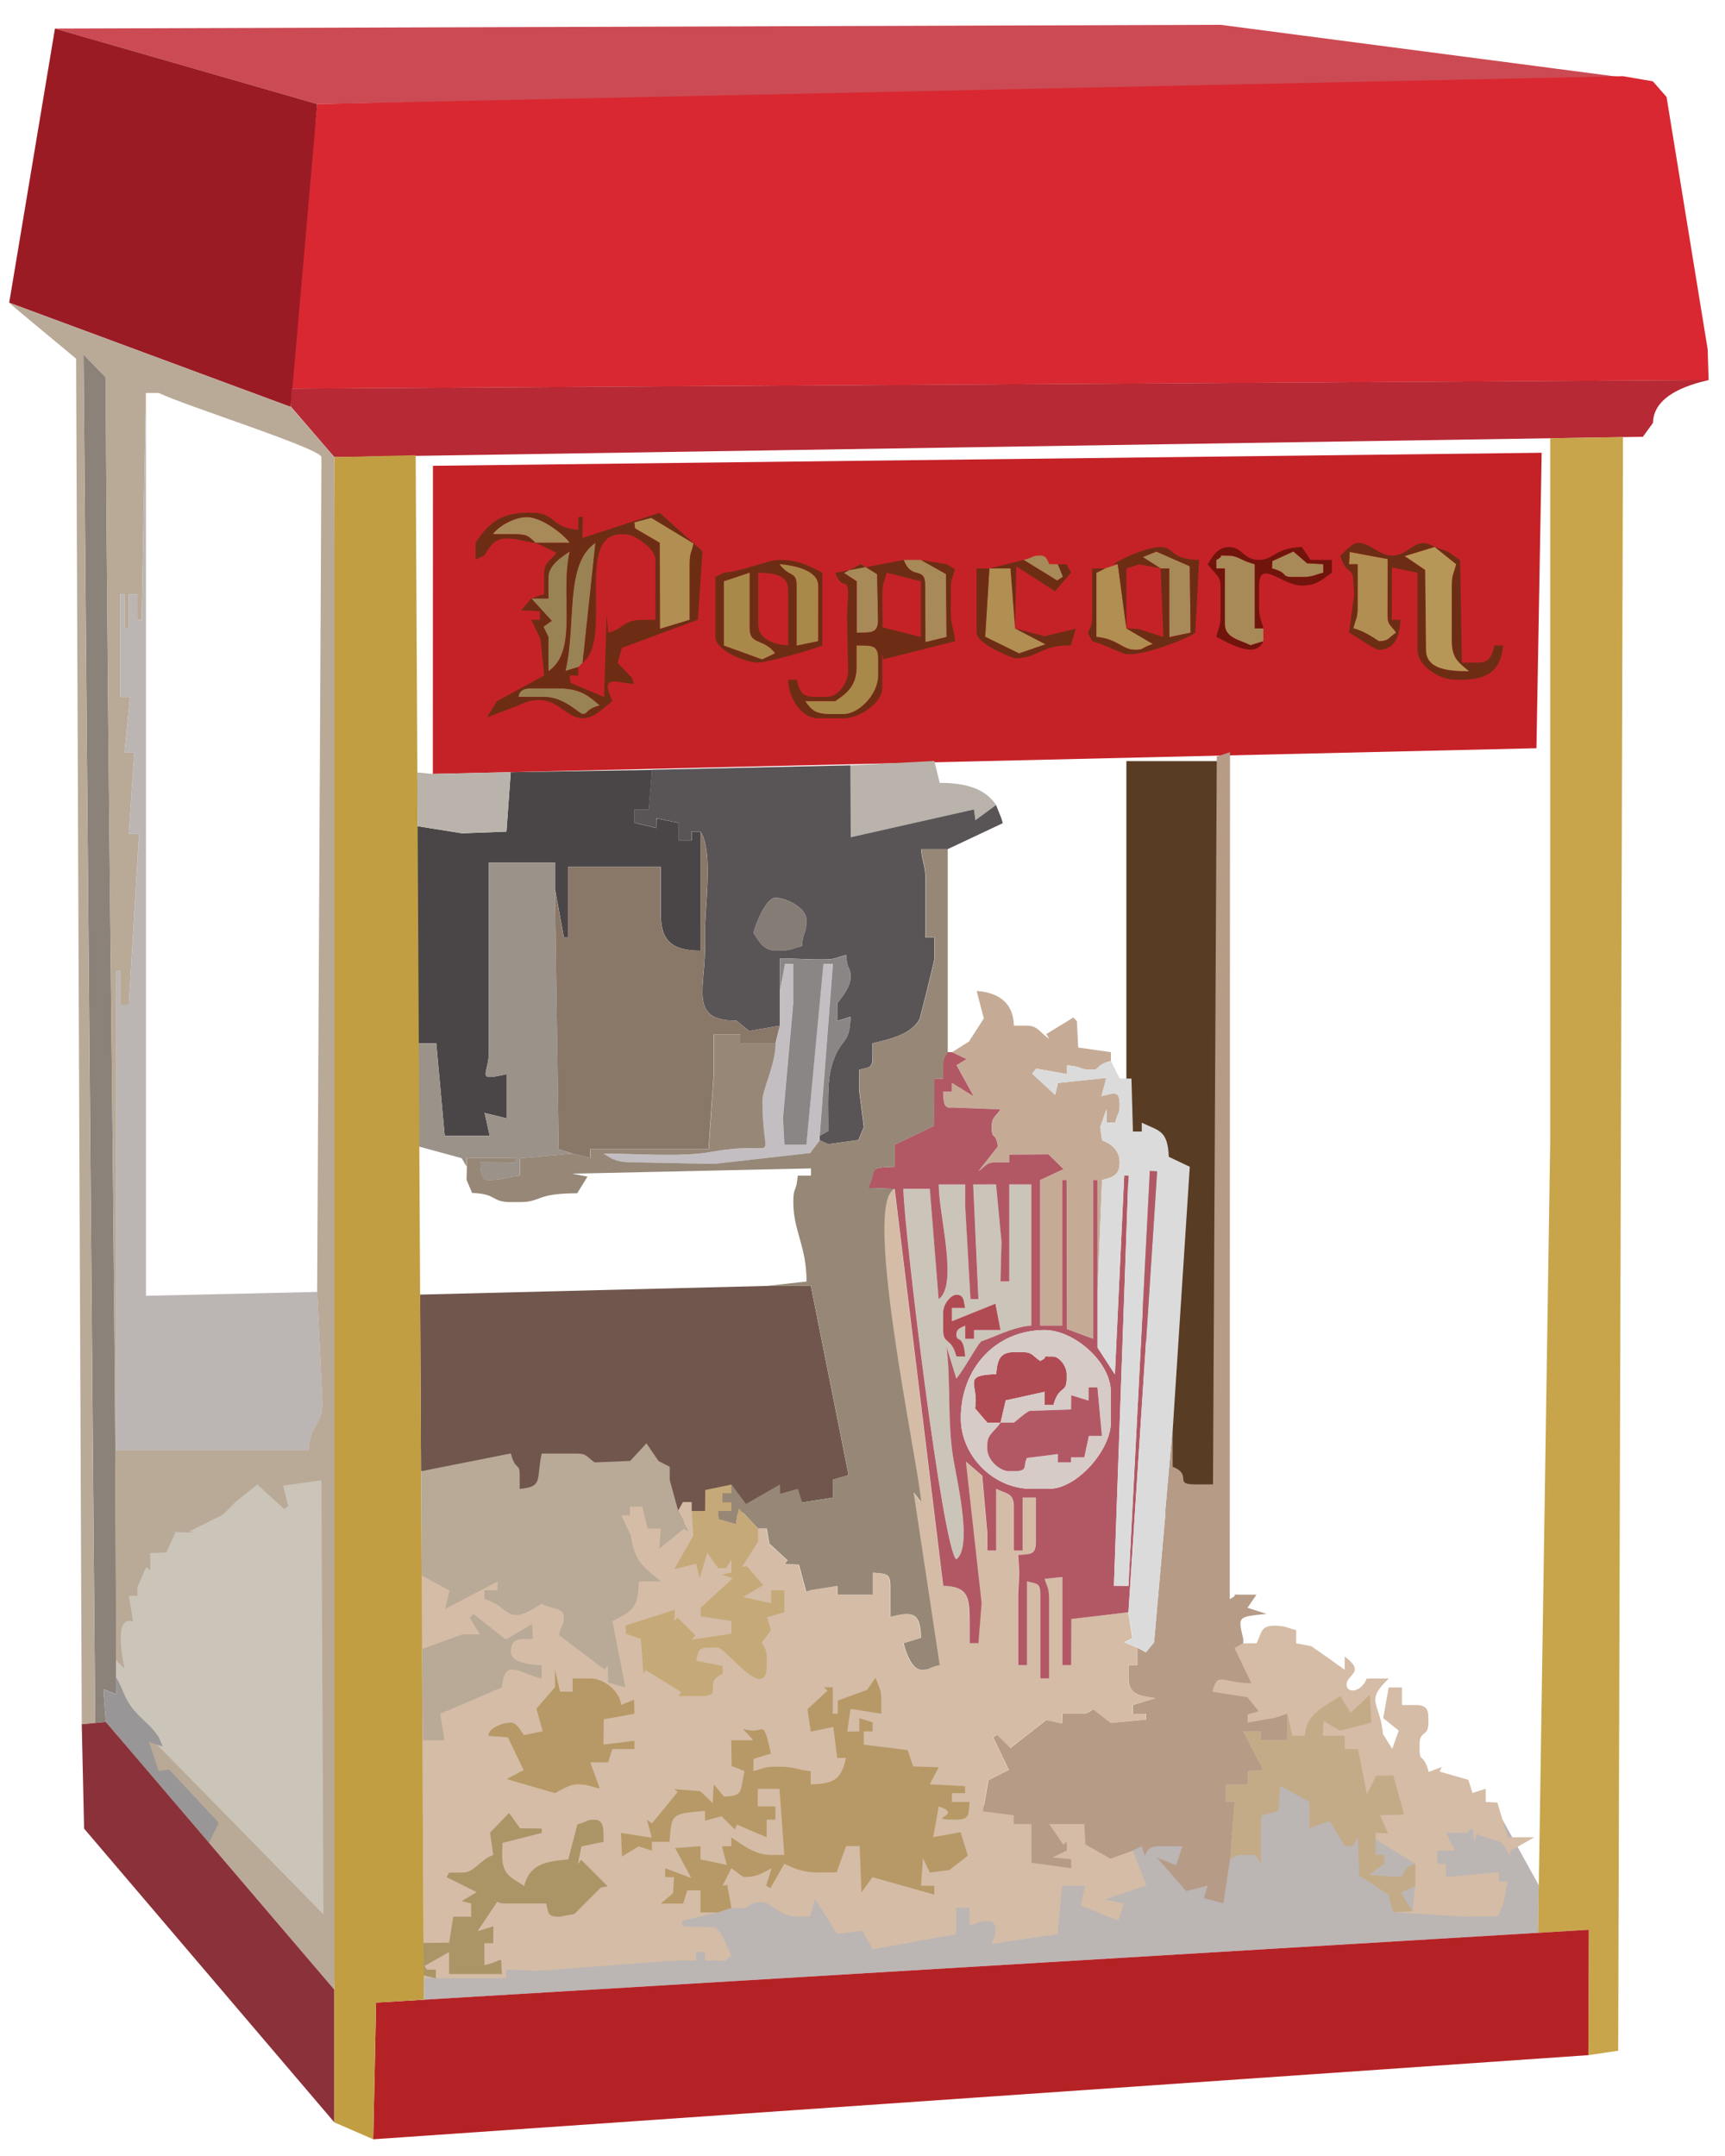 <?xml version="1.0" encoding="UTF-8"?>
<!DOCTYPE svg PUBLIC "-//W3C//DTD SVG 1.1//EN" "http://www.w3.org/Graphics/SVG/1.1/DTD/svg11.dtd">
<!-- Creator: CorelDRAW -->
<svg xmlns="http://www.w3.org/2000/svg" xml:space="preserve" width="36in" height="45in" style="shape-rendering:geometricPrecision; text-rendering:geometricPrecision; image-rendering:optimizeQuality; fill-rule:evenodd; clip-rule:evenodd"
viewBox="0 0 36 45"
 xmlns:xlink="http://www.w3.org/1999/xlink">
 <defs>
  <style type="text/css">
   <![CDATA[
    .fil25 {fill:#4A4648}
    .fil5 {fill:#583C24}
    .fil26 {fill:#595557}
    .fil12 {fill:#6D2D15}
    .fil2 {fill:#70564C}
    .fil13 {fill:#71140C}
    .fil24 {fill:#867C76}
    .fil31 {fill:#897768}
    .fil30 {fill:#8A8686}
    .fil21 {fill:#8B313A}
    .fil18 {fill:#8B8279}
    .fil35 {fill:#968777}
    .fil15 {fill:#998355}
    .fil20 {fill:#999697}
    .fil8 {fill:#9B1B25}
    .fil28 {fill:#9B9289}
    .fil10 {fill:#A88958}
    .fil14 {fill:#A9894A}
    .fil41 {fill:#AB9567}
    .fil33 {fill:#B04B54}
    .fil11 {fill:#B18E51}
    .fil34 {fill:#B25865}
    .fil22 {fill:#B52225}
    .fil32 {fill:#B69B87}
    .fil9 {fill:#B72934}
    .fil16 {fill:#B79757}
    .fil39 {fill:#B79967}
    .fil3 {fill:#B9A997}
    .fil23 {fill:#BAB3AB}
    .fil0 {fill:#BBB5B4}
    .fil42 {fill:#C19E42}
    .fil27 {fill:#C3BEC2}
    .fil40 {fill:#C4AB87}
    .fil4 {fill:#C52228}
    .fil29 {fill:#C5AB96}
    .fil38 {fill:#C6A978}
    .fil17 {fill:#C8A54B}
    .fil19 {fill:#CBC4B8}
    .fil6 {fill:#CC4A53}
    .fil1 {fill:#D4BCA6}
    .fil36 {fill:#D6CBC6}
    .fil7 {fill:#D92831}
    .fil37 {fill:#DCDBDB}
   ]]>
  </style>
 </defs>
 <g id="Layer_x0020_1">
  <g id="_55217448">
   <polygon id="_109633600" class="fil0" points="8.839,40.546 8.846,41.738 32.099,40.341 32.115,39.351 31.36,37.986 27.272,36.019 "/>
   <path id="_109541064" class="fil1" d="M25.945 34.297l-0.18 0.106 -1.301 1.381 5.071 3.116 0 0.46 -0.06 0.533 -0.4 0.02 1.473 0.092 0.719 -0.007 0.109 -0.27 0.092 -0.46 -0.184 0 -0.001 -0.193 -1.104 0.101 0 -0.276 -0.184 0 0 -0.276 0.369 -0.001 -0.185 -0.368 0.276 0c0.352,0 0.033,0.028 0.276,-0.092l0.041 0.29 0.04 -0.169 0.531 0.176 0.177 0.281 -0.004 -0.106 0.503 -0.287 -0.552 0 -0.217 -0.725 -0.243 -0.012 0 -0.276 -0.278 0.087 -0.085 -0.273 -0.598 -0.172 0.043 -0.097 -0.272 0.104c-0.111,-0.408 -0.191,-0.178 -0.191,-0.477l0 -0.092c0,-0.32 0.184,-0.14 0.184,-0.46l0 -0.092c0,-0.212 -0.064,-0.276 -0.276,-0.276l-0.276 0 0 -0.368 -0.276 0 -0.115 0.641 0.323 0.26 -0.135 0.383 -0.192 -0.309c-0.064,-0.678 -0.388,-0.676 0.12,-1.159l-0.46 0c-0.124,0.307 -0.436,0.313 -0.421,0.113 0.014,-0.197 0.404,-0.248 -0.039,-0.573l0 0.276 -0.322 -0.23 -0.374 -0.261 -0.317 -0.061 0 -0.276c-0.207,-0.048 -0.212,-0.092 -0.46,-0.092 -0.288,0 -0.261,0.165 -0.368,0.368l-0.276 0z"/>
   <polygon id="_55120800" class="fil2" points="8.787,30.706 13.515,31.903 16.739,31.359 17.382,31.259 17.38,30.886 17.709,30.788 16.922,26.84 16.001,26.84 8.768,27.021 "/>
   <path id="_54170680" class="fil3" d="M14.877 35.218l-0.491 -3.242 -0.233 -0.446 -0.176 -0.64 0 -0.276 -0.232 -0.118 -0.254 -0.371 -0.341 0.368 -0.739 0.03c-0.166,-0.111 -0.162,-0.184 -0.368,-0.184l-0.737 0c-0.122,0.524 0.047,0.694 -0.46,0.737l0 -0.276c0,-0.299 -0.08,-0.069 -0.185,-0.464l-1.873 0.372 0.037 6.945 6.052 -2.434z"/>
   <path id="_108573072" class="fil1" d="M15.817 31.903l-1.381 -0.368 0 -0.184 -0.184 0 -0.1 0.179 0.233 0.446 -0.112 -0.068 -0.514 0.416 0.033 -0.42 -0.276 0 -0.111 -0.456 -0.257 -0.005 0 0.184 -0.184 0 0.2 0.419c0.076,0.579 0.304,0.68 0.628,0.962l-0.46 0c-0.013,0.594 -0.166,0.624 -0.552,0.829l0.27 1.382 -0.359 -0.104 -0.004 -0.357 -0.067 0.089 -0.956 -0.72c0.071,-0.275 0.102,-0.171 0.102,-0.382 0,-0.202 -0.262,-0.15 -0.46,-0.276 -0.772,0.517 -0.634,0.058 -1.197,-0.092l0 -0.184 0.276 0 0 -0.184 -1.094 0.571 0.092 -0.383 -0.989 -0.533 -0.035 0.437 0.025 0.737 0.251 0 0 0.276 -0.276 0 0 0.46c0.131,-0.035 1.286,-0.46 1.289,-0.46l0.368 0 -0.211 -0.349 0.074 -0.079 0.677 0.536 0.548 -0.322 0.017 0.306c-0.295,0.007 -0.46,-0.03 -0.46,0.276 0,0.212 0.391,0.271 0.644,0.276l0 0.276c-0.476,-0.111 -0.776,-0.449 -0.829,0.184l-1.289 0.552 0.088 0.553 -0.456 -0.001 0.023 4.969 0.253 0.002 1.473 0 0 -0.184 0.646 0.028 2.852 -0.213 0.46 0 0 -0.184 0.184 0 0 0.184 0.276 0c0.352,0 0.033,0.028 0.276,-0.092 -0.039,-0.107 -0.252,-0.641 -0.369,-0.608l-0.644 -0.018 -0.017 -0.111 0.754 -0.183 0.276 -0.092 0.287 0.013c0.514,-0.383 0.563,0.171 1.094,0.171l0.265 -0.004 0.103 -0.365 0.459 0.732 0.527 -0.068 0.218 0.387 1.742 -0.314 0 -0.552 0.276 0 0 0.368c0.247,-0.059 0.174,-0.092 0.368,-0.092 0.284,0 0.152,0.336 0.094,0.478l1.377 -0.202 0.094 -1.013 0.479 0.005 -0.091 0.409 0.788 0.318 0.112 -0.363 -0.398 -0.08 0.871 -0.294 -0.288 -0.731 -0.467 0.17 -0.524 -0.299 -0.021 -0.423 -0.737 0 0.297 0.434 0.071 -0.066 0 0.184 -0.301 0.145 0.393 0.039 0 0.184 -0.826 -0.113 -0.003 -0.808 -0.368 0 0 -0.184 -0.646 -0.081 0.117 -0.652 0.424 -0.212 -0.327 -0.681 0.083 -0.051 0.276 0.276 0.749 -0.586 0.331 0.074 0.005 -0.204 0.368 0c0.178,0 0.164,-0.029 0.276,-0.092l0.363 0.283 0.739 -0.07 0.002 -0.121 -0.276 0 0 -0.184 0.474 -0.143c-0.348,-0.049 -0.566,-0.082 -0.566,-0.41l0 -0.276 0.184 0 0 -0.368 -0.27 -0.109 0.173 -0.089 -0.087 -0.539 -1.191 0.141 -0.006 0.964 -0.184 0 0 -1.841 -0.368 0.039c0.048,0.167 0.092,0.172 0.092,0.421l0 1.657 -0.184 0 0 -1.749c0,-0.255 -0.071,-0.221 -0.276,-0.276l0 1.749 -0.184 0 0 -1.473 0.023 -0.46 -0.023 -0.368c0.26,-0.022 0.368,0.002 0.368,-0.276l0 -0.921 -0.276 0 0 1.105 -0.184 0 0 -0.921c0,-0.288 -0.165,-0.261 -0.368,-0.368l0 1.289 -0.184 0 0 -0.368 -0.107 -1.195 -0.34 -0.293 0.328 2.953 -0.066 0.837 -0.184 0 0 -0.46c0,-0.5 -0.032,-0.725 -0.552,-0.737l-1.013 -8.286c-0.69,0.25 0.481,5.676 0.552,6.537l-0.159 -0.2 0.544 3.604c-0.279,0.064 -0.175,0.095 -0.386,0.095 -0.193,0 -0.324,-0.364 -0.368,-0.552l0.363 -0.112c-0.008,-0.571 -0.213,-0.539 -0.639,-0.44l0 -0.645c0,-0.278 -0.108,-0.255 -0.368,-0.276l0 0.46 -0.737 0 0 -0.184 -0.553 0.088 -0.099 0.031 -0.15 -0.562 -0.303 -0.017 0.066 -0.071 -0.382 -0.354 -0.052 -0.312 -0.184 0z"/>
   <polygon id="_111125264" class="fil4" points="9.035,9.722 9.033,16.154 32.065,15.617 32.174,9.45 "/>
   <polygon id="_110964560" class="fil5" points="24.392,32.203 25.383,31.461 25.473,15.886 23.507,15.886 23.507,24.374 "/>
   <polygon id="_54529072" class="fil6" points="1.147,0.596 6.62,2.171 34.495,1.698 25.473,0.518 "/>
   <polygon id="_108197064" class="fil7" points="6.62,2.171 6.084,7.398 6.084,8.112 35.658,7.934 35.639,7.295 34.78,2.023 34.495,1.698 33.871,1.59 "/>
   <polygon id="_108078992" class="fil8" points="6.068,8.494 6.62,2.171 1.147,0.596 0.192,6.318 "/>
   <path id="_108789512" class="fil9" d="M6.084 8.112l-0.015 0.375 0.909 1.054 27.308 -0.424 0.211 -0.291c0.013,-0.569 0.712,-0.789 1.162,-0.894l-29.574 0.179z"/>
   <path id="_111125552" class="fil10" d="M11.177 11.329l0.715 0c-0.135,-0.185 -0.585,-0.536 -0.894,-0.536 -0.263,0 -0.587,0.183 -0.715,0.357l0.447 0c0.292,0 0.294,0.046 0.447,0.179z"/>
   <path id="_55060704" class="fil10" d="M21.363 11.686l0.7 0.432 0.121 -0.081 -0.106 -0.262 -0.179 0c-0.045,-0.08 -0.058,-0.179 -0.179,-0.179 -0.205,0 -0.104,0.03 -0.357,0.089z"/>
   <path id="_107901280" class="fil10" d="M26.556 11.71l-0.011 0.155c0.379,0.101 0.156,0.179 0.447,0.179l0.179 0c0.241,0 0.246,-0.043 0.447,-0.089l0 -0.179 -0.338 -0.019 -0.286 -0.246 -0.437 0.199z"/>
   <path id="_107947696" class="fil11" d="M13.237 10.902l0.016 0.127 0.515 0.3 0.004 1.797 0.622 -0.189 0 -1.162c0,-0.241 0.043,-0.246 0.081,-0.434l-0.881 -0.534 -0.356 0.093z"/>
   <polygon id="_110625696" class="fil12" points="20.648,11.865 21.087,11.865 21.184,13.116 21.211,11.821 22.018,12.341 22.353,11.95 22.256,11.776 22.077,11.776 22.183,12.037 22.062,12.118 21.363,11.686 "/>
   <path id="_110703280" class="fil11" d="M28.168 11.519l-0.015 0.257 0.179 0 0 0.894c0,0.241 -0.043,0.246 -0.089,0.447 0.257,0.06 0.519,0.268 0.536,0.268 0.2,0 0.196,-0.071 0.357,-0.179 -0.108,-0.161 -0.179,-0.157 -0.179,-0.357l0.003 -1.179 -0.793 -0.149z"/>
   <path id="_52107424" class="fil10" d="M19.218 11.686l-0.357 0c0.16,0.441 0.447,0.108 0.447,0.536l0.005 1.18 0.442 -0.108 -0.013 -1.314 -0.524 -0.295z"/>
   <path id="_54184104" class="fil10" d="M26.366 13.384l0 -0.268 -0.179 0 0 -1.34c-0.245,-0.057 -0.363,-0.179 -0.536,-0.179 -0.342,0 -0.033,-0.027 -0.268,0.089l0 0.179 0.179 0 0 1.161c0,0.289 0.312,0.329 0.534,0.442l0.27 -0.084z"/>
   <path id="_55033960" class="fil13" d="M27.617 11.954c-0.2,0.047 -0.205,0.089 -0.447,0.089l-0.179 0c-0.29,0 -0.067,-0.077 -0.447,-0.179l0.011 -0.155 0.437 -0.199 0.286 0.246 0.338 0.019 0 0.179zm-1.251 1.43l-0.27 0.084c-0.222,-0.113 -0.534,-0.152 -0.534,-0.442l0 -1.161 -0.179 0 0 -0.179c0.235,-0.117 -0.074,-0.089 0.268,-0.089 0.173,0 0.291,0.121 0.536,0.179l0 1.34 0.179 0c-0.047,-0.2 -0.089,-0.205 -0.089,-0.447l0 -0.447c0,-0.566 0.482,0 0.894,0 0.328,0 0.432,-0.138 0.625,-0.268l0 -0.268 -0.447 0 -0.179 -0.268c-0.552,0.012 -0.594,0.268 -0.894,0.268 -0.329,0 -0.349,-0.268 -0.625,-0.268 -0.252,0 -0.345,0.205 -0.447,0.357 0.123,0.184 0.268,0.232 0.268,0.447l0 0.625c0,0.241 -0.043,0.246 -0.089,0.447 0.236,0.113 0.825,0.479 0.983,0.089z"/>
   <polygon id="_107687616" class="fil10" points="24.222,11.865 24.4,11.865 24.401,13.298 24.847,13.205 24.829,11.818 24.134,11.512 23.848,11.627 "/>
   <path id="_111253608" class="fil12" d="M15.108 12.133l0.536 -0.179 0 1.162c0,0.354 0.293,0.204 0.53,0.519l-0.27 0.127 -0.796 -0.289 0 -1.34zm0.715 0.893l0 -1.072c0.32,0.007 0.625,0.039 0.625,0.357l0 1.162c-0.307,-0.026 -0.625,-0.13 -0.625,-0.447zm0.447 -1.251c0.306,0.026 0.804,0.127 0.804,0.447l-0.001 1.158 -0.446 0.093 0 -1.251c0,-0.309 -0.152,-0.166 -0.357,-0.447zm-1.162 0.179l-0.179 0.089 0 1.251c0,0.277 0.622,0.536 0.893,0.536 0.185,0 1.195,-0.287 1.34,-0.357l0 -1.519c-0.257,-0.136 -0.499,-0.268 -0.893,-0.268 -0.251,0 -0.742,0.233 -1.162,0.268z"/>
   <path id="_108123888" class="fil10" d="M17.613 11.959l0.266 0.174 0 1.072c0.286,-0.006 0.447,0.029 0.447,-0.268l-0.019 -0.952 -0.341 -0.214 -0.352 0.188z"/>
   <polygon id="_55233864" class="fil11" points="21.184,13.116 21.087,11.865 20.648,11.865 20.56,13.292 21.268,13.638 21.82,13.448 "/>
   <path id="_108109736" class="fil14" d="M15.108 13.473l0.796 0.289 0.27 -0.127c-0.237,-0.315 -0.53,-0.165 -0.53,-0.519l0 -1.162 -0.536 0.179 0 1.34z"/>
   <path id="_108916528" class="fil11" d="M23.06 11.865l-0.179 0.089 0 1.34c0.439,0.037 0.539,0.268 0.804,0.268 0.205,0 0.104,-0.03 0.374,-0.121l-0.552 -0.326 -0.179 -1.34 -0.268 0.089z"/>
   <path id="_111125168" class="fil15" d="M12.07 13.92l0.089 -0.089 0.268 -2.502c-0.652,0.436 -0.395,1.693 -0.627,2.675l0.27 -0.084z"/>
   <path id="_52089376" class="fil14" d="M16.27 11.776c0.206,0.281 0.357,0.138 0.357,0.447l0 1.251 0.446 -0.093 0.001 -1.158c0,-0.32 -0.498,-0.421 -0.804,-0.447z"/>
   <path id="_109766232" class="fil12" d="M22.256 13.473l0.089 0 0.109 -0.352 -0.65 0.158 -0.621 -0.163 0.637 0.332 -0.552 0.19 -0.708 -0.347 0.088 -1.427 -0.268 0 0 1.34c0,0.246 0.773,0.536 0.804,0.536 0.469,0 0.531,-0.256 1.072,-0.268z"/>
   <path id="_55195624" class="fil15" d="M11.088 12.49l0.426 0.467 -0.172 0.123 0.103 0.214 0 0.715c0.633,-0.424 0.234,-1.591 0.447,-2.502 -0.156,0.104 -0.447,0.289 -0.447,0.536l0 0.447 -0.357 0z"/>
   <path id="_54607224" class="fil12" d="M24.222 11.865l0.057 1.43 -0.51 -0.166 -0.262 -0.014 0 -1.251 0.27 -0.085 0.445 0.085zm0 0l-0.373 -0.238 0.286 -0.114 0.695 0.306 0.018 1.387 -0.446 0.093 -0.001 -1.433 -0.179 0zm-0.983 -0.089l0.089 0 0.179 1.34 0.552 0.326c-0.27,0.091 -0.169,0.121 -0.374,0.121 -0.265,0 -0.366,-0.232 -0.804,-0.268l0 -1.34 0.179 -0.089 -0.268 0 0 0.983c0,0.209 -0.027,0.231 -0.089,0.357l0.089 0.179c0.253,0.059 0.631,0.268 0.715,0.268l0.089 0c0.342,0 1.194,-0.322 1.35,-0.449l0.079 -1.517c-0.624,-0.014 -0.505,-0.268 -0.804,-0.268 -0.287,0 -0.797,0.228 -0.983,0.357z"/>
   <path id="_54504376" class="fil12" d="M28.332 11.776l-0.179 0 0.015 -0.257 0.793 0.149 -0.003 1.179c0,0.2 0.071,0.196 0.179,0.357 -0.161,0.108 -0.157,0.179 -0.357,0.179 -0.017,0 -0.279,-0.208 -0.536,-0.268 0.047,-0.2 0.089,-0.205 0.089,-0.447l0 -0.894zm1.608 -0.357l0.447 0.357c-0.047,0.2 -0.089,0.205 -0.089,0.447l0 1.162c0,0.373 0.164,0.457 0.357,0.625 -0.429,0 -0.894,-0.04 -0.894,-0.447l-0.018 -1.667 -0.425 -0.288 0.622 -0.189zm-1.966 0.179c0.11,0.411 0.268,0.226 0.268,0.536l0.02 0.271 -0.109 0.801c0.141,0.067 0.533,0.357 0.625,0.357 0.323,0 0.439,-0.281 0.447,-0.625l-0.179 0 0.004 -1.094 0.532 0.111 0 1.608c0,0.325 0.436,0.625 0.804,0.625l0.089 0c0.566,0 0.849,-0.184 0.894,-0.715l-0.179 0c-0.054,0.202 -0.086,0.357 -0.357,0.357l-0.323 0.001 -0.038 -2.139 -0.264 -0.185 -0.268 -0.089c-0.406,-0.258 -0.508,0.179 -0.893,0.179 -0.262,0 -0.452,-0.268 -0.715,-0.268 -0.106,0 -0.286,0.206 -0.357,0.268z"/>
   <path id="_54531088" class="fil16" d="M29.94 11.418l-0.622 0.189 0.425 0.288 0.018 1.667c0,0.407 0.465,0.447 0.894,0.447 -0.194,-0.168 -0.357,-0.253 -0.357,-0.625l0 -1.162c0,-0.241 0.043,-0.246 0.089,-0.447l-0.447 -0.357z"/>
   <path id="_110458768" class="fil12" d="M17.61 14.903l-0.268 0c-0.331,0 -0.404,-0.087 -0.536,-0.268l0.625 0c0.237,-0.158 0.447,-0.318 0.447,-0.715l0 -0.447c0.286,0.006 0.447,-0.029 0.447,0.268l0 0.357c0,0.404 -0.414,0.804 -0.715,0.804zm0.804 -2.502c0,-0.241 0.043,-0.246 0.089,-0.447l0.715 0.18 0 1.161 -0.798 -0.2 -0.006 -0.693zm-0.089 0.536c0,0.297 -0.16,0.262 -0.447,0.268l0 -1.072 -0.266 -0.174 0.352 -0.188 0.341 0.214 0.019 0.952zm-0.894 -0.983c0.145,0.4 0.268,0.068 0.268,0.447l-0.022 0.446 0.022 1.162c-0.002,0.229 -0.192,0.536 -0.447,0.536l-0.268 0c-0.272,0 -0.303,-0.155 -0.357,-0.357l-0.179 0c0.009,0.399 0.286,0.804 0.625,0.804l0.536 0c0.349,0 0.804,-0.341 0.804,-0.625l0 -0.715 0.026 0.109 1.493 -0.377c-0.023,-0.279 -0.089,-0.317 -0.089,-0.625l0 -0.447c0,-0.241 0.043,-0.246 0.085,-0.433l-0.174 -0.103 -0.536 -0.089 0.524 0.295 0.013 1.314 -0.442 0.108 -0.005 -1.18c0,-0.428 -0.287,-0.095 -0.447,-0.536l-1.43 0.268z"/>
   <path id="_54559856" class="fil15" d="M10.819 14.546l0.536 0c0.418,0 0.734,0.357 0.804,0.357 0.121,0 0.05,-0.096 0.357,-0.179 -0.254,-0.221 -0.414,-0.357 -0.894,-0.357l-0.536 0c-0.162,0 -0.245,0.045 -0.268,0.179z"/>
   <path id="_112290216" class="fil14" d="M17.61 14.903c0.301,0 0.715,-0.4 0.715,-0.804l0 -0.357c0,-0.297 -0.16,-0.262 -0.447,-0.268l0 0.447c0,0.397 -0.21,0.556 -0.447,0.715l-0.625 0c0.132,0.181 0.205,0.268 0.536,0.268l0.268 0z"/>
   <path id="_109248520" class="fil12" d="M11.356 14.546l-0.536 0c0.023,-0.134 0.106,-0.179 0.268,-0.179l0.536 0c0.48,0 0.64,0.137 0.894,0.357 -0.308,0.082 -0.236,0.179 -0.357,0.179 -0.07,0 -0.386,-0.357 -0.804,-0.357zm-0.268 -2.055l0.357 0 0 -0.447c0,-0.247 0.291,-0.432 0.447,-0.536 -0.212,0.911 0.186,2.078 -0.447,2.502l0 -0.715 -0.103 -0.214 0.172 -0.123 -0.426 -0.467zm1.072 1.34c0.65,-0.476 -0.182,-2.68 0.804,-2.68l0.089 0c0.182,0 0.625,0.29 0.625,0.536l0 1.251 -0.268 0c-0.422,0 -0.357,0.173 -0.715,0.268l-0.035 -0.364 -0.054 1.705 -0.702 -0.297 -0.013 -0.15 0.179 0 0 -0.179 -0.27 0.084c0.232,-0.982 -0.024,-2.239 0.627,-2.675l-0.268 2.502zm-0.983 -2.502c-0.152,-0.133 -0.155,-0.179 -0.447,-0.179l-0.447 0c0.128,-0.175 0.451,-0.357 0.715,-0.357 0.308,0 0.758,0.351 0.894,0.536l-0.715 0zm3.217 1.608l-0.622 0.189 -0.004 -1.797 -0.515 -0.3 -0.016 -0.127 0.356 -0.093 0.881 0.534c-0.038,0.187 -0.081,0.192 -0.081,0.434l0 1.162zm-4.289 -1.34c0.102,-0.152 0.194,-0.357 0.447,-0.357 0.308,0 0.346,0.066 0.625,0.089l0.436 0.209c-0.112,0.153 -0.257,0.201 -0.257,0.416l0 0.447 -0.268 0.089 -0.21 0.248 0.389 0.02 0 0.179 -0.179 0 0.194 0.407 0.074 0.754 -0.983 0.536 -0.21 0.338 0.656 -0.249c0.755,-0.362 0.922,0.268 1.34,0.268 0.265,0 0.446,-0.237 0.625,-0.357 -0.273,-0.569 0.068,-0.389 0.447,-0.357l-0.045 -0.134 -0.297 -0.309 0.091 -0.313 1.584 -0.585 0.097 -1.43 -0.894 -0.804 -1.612 0.527 0.007 -0.446 -0.093 0.008 0 0.268c-0.6,-0.05 -0.448,-0.357 -0.983,-0.357l-0.089 0c-0.591,0 -0.834,0.27 -1.072,0.625l0 0.357 0.179 -0.089z"/>
   <polygon id="_55082808" class="fil17" points="32.352,9.148 32.352,23.838 32.099,40.341 33.157,40.278 33.148,42.895 33.771,42.803 33.871,9.124 "/>
   <path id="_109249080" class="fil18" d="M1.986 35.961l0.222 -0.022 -0.049 -0.682 0.262 0.106 0 -0.357 0 -0.357c0,-7.927 -0.179,-17.897 -0.214,-26.774l-0.464 -0.477 0.244 28.564z"/>
   <path id="_55035632" class="fil0" d="M6.62 26.965l-3.574 0.081 0 -9.641 0 -9.203 -0.089 4.736 -0.089 0 0 -0.536 -0.179 0 0 0.715 -0.089 0 0 -0.715 -0.089 0 0 2.144 0.203 0.002 -0.114 1.159 0.203 0.002 -0.114 1.696 0.213 0.002 -0.213 3.572 -0.179 0 0 -0.715 -0.089 0 0 10.007 4.021 0c0.012,-0.525 0.293,-0.528 0.288,-0.984l-0.109 -2.322z"/>
   <path id="_55132704" class="fil3" d="M6.62 26.965l0.109 2.322c0.005,0.456 -0.276,0.459 -0.288,0.984l-4.021 0 0 -10.007 0.089 0 0 0.715 0.179 0 0.213 -3.572 -0.213 -0.002 0.114 -1.696 -0.203 -0.002 0.114 -1.159 -0.203 -0.002 0 -2.144 0.089 0 0 0.715 0.089 0 0 -0.715 0.179 0 0 0.536 0.089 0 0.089 -4.736 0.268 0c0.583,0.279 3.395,1.163 3.395,1.34l-0.089 17.423zm-4.914 9.024l0.28 -0.028 -0.244 -28.564 0.464 0.477c0.035,8.877 0.214,18.847 0.214,26.774l0.027 1.571 1.914 2.243 2.616 3.066 0.089 -3.395 0 -3.395 -0.089 -25.196 -0.909 -1.048 -5.876 -2.176c0.021,0.032 1.36,1.135 1.396,1.169l0.118 28.502z"/>
   <path id="_112290504" class="fil19" d="M4.922 31.343l-0.268 0.268 -0.715 0.357c0.439,0.037 -0.656,0 -0.268,0l-0.202 0.434 -0.334 0.013 0 0.357 -0.087 -0.065 -0.181 0.422 0 0.179 -0.179 0 0.089 0.536c-0.269,-0.085 -0.328,0.243 -0.179,0.983l-0.179 -0.179 0 0.357 0.231 0.769 4.101 4.185 -0.043 -9.063 -0.801 0.113 0.106 0.419 -0.08 0.07 -0.564 -0.514 -0.448 0.359z"/>
   <path id="_55114208" class="fil20" d="M2.208 35.94l2.153 2.523 0.204 -0.418 -1.036 -1.112 -0.217 0.035 -0.205 -0.611 0.29 0.097 -0.083 -0.195c-0.17,-0.254 -0.315,-0.329 -0.513,-0.559 -0.221,-0.256 -0.225,-0.449 -0.38,-0.692l0 0.357 -0.262 -0.106 0.049 0.682z"/>
   <polygon id="_112774032" class="fil21" points="1.706,35.989 1.755,38.167 6.978,44.298 6.978,41.529 2.208,35.94 "/>
   <polygon id="_108995808" class="fil22" points="7.849,41.798 7.79,44.651 33.148,42.895 33.157,40.278 "/>
   <path id="_108180912" class="fil23" d="M20.789 16.804c-0.233,-0.348 -0.624,-0.46 -1.178,-0.465l-0.111 -0.456 -1.749 0.092 0.006 1.501 2.572 -0.58 0.03 0.224 0.43 -0.316z"/>
   <path id="_52239312" class="fil24" d="M15.725 19.474c0.105,0.157 0.2,0.368 0.46,0.368l0.092 0c0.249,0 0.254,-0.044 0.46,-0.092 0.031,-0.378 0.092,-0.206 0.092,-0.552 0,-0.263 -0.446,-0.46 -0.644,-0.46 -0.189,0 -0.408,0.513 -0.46,0.737z"/>
   <path id="_53915848" class="fil25" d="M8.268 22.144l0.276 0.184 0 -0.552 0.561 -0.001 0.176 1.934 0.939 -0.005 -0.106 -0.474 0.456 0.111 0 -0.921c-0.672,0.156 -0.368,0.005 -0.368,-0.46l0 -3.959 1.381 0 0 0.552 0.184 1.013 0.092 0 0 -1.473 1.933 0 0 1.013c0,0.543 0.256,0.737 0.829,0.737l0 -2.486 -0.184 0 0 0.184 -0.276 0 -0.001 -0.365 -0.459 -0.095 -0.005 0.203 -0.456 -0.111 0 -0.276 0.299 0.003 0.07 -0.831 -2.95 0.048 -0.089 1.241 -0.926 0.035 -1.375 -0.219 0 3.867 0 1.105z"/>
   <path id="_108579232" class="fil26" d="M15.725 19.474c0.052,-0.224 0.271,-0.737 0.46,-0.737 0.198,0 0.644,0.197 0.644,0.46 0,0.347 -0.061,0.174 -0.092,0.552 -0.206,0.048 -0.212,0.092 -0.46,0.092l-0.092 0c-0.26,0 -0.355,-0.211 -0.46,-0.368zm-1.105 -2.118c0.286,0.45 0.066,1.667 0.091,2.308 0.035,0.903 -0.377,1.651 0.657,1.638l0.267 0.217 0.642 -0.112 0 -0.737 0 -0.67 0.737 0.025 0.184 0c0.249,0 0.254,-0.044 0.46,-0.092 0.03,0.366 0.092,0.222 0.092,0.46 0,0.217 -0.181,0.41 -0.276,0.552l-0.002 0.363 0.278 -0.087c-0.014,0.616 -0.204,0.408 -0.385,0.996 -0.115,0.376 -0.076,0.885 -0.081,1.39l-0.179 0.1 0 0.092 0.182 0.081 0.629 -0.087 0.111 -0.27 -0.094 -0.736 0 -0.46c0.205,-0.055 0.276,-0.022 0.276,-0.276l0 -0.276c0.373,-0.087 0.796,-0.183 0.977,-0.496 0.021,-0.037 0.312,-1.229 0.312,-1.253l0 -0.46 -0.184 0 0 -1.197c0,-0.317 -0.068,-0.356 -0.092,-0.644l0.368 0 0.184 0 1.153 -0.543 -0.031 -0.109 -0.109 -0.27 -0.43 0.316 -0.03 -0.224 -2.572 0.58 -0.006 -1.501 -4.143 0.092 -0.07 0.831 -0.299 -0.003 0 0.276 0.456 0.111 0.005 -0.203 0.459 0.095 0.001 0.365 0.276 0 0 -0.184 0.184 0z"/>
   <path id="_55109648" class="fil27" d="M16.277 20.671l0 0.737 -0.092 0.368c-0.011,0.482 -0.276,0.957 -0.276,1.197 0,1.455 0.446,0.797 -1.05,1.068 -0.643,0.117 -1.579,0.037 -2.265,0.037 0.197,0.137 0.304,0.184 0.644,0.184l1.661 0.032 2.008 -0.227 0.197 -0.265 0 -0.092 0.276 -3.591 -0.197 -0.001 -0.356 3.776 -0.46 0 -0.03 -0.555 0.214 -2.391 0 -0.829 -0.172 0.001 -0.104 0.552z"/>
   <path id="_109256400" class="fil28" d="M8.268 22.144l0 1.657 1.367 0.373 0.106 0.18 0 -0.184 1.013 0 0.009 0.096 -0.746 -0.004c0.015,0.179 -0.004,0.368 0.184,0.368 0.317,0 0.357,-0.068 0.645,-0.092l0 -0.359 1.105 -0.101 -0.289 -0.092 -0.079 -5.432 0 -0.552 -1.381 0 0 3.959c0,0.465 -0.303,0.617 0.368,0.46l0 0.921 -0.456 -0.111 0.106 0.474 -0.939 0.005 -0.176 -1.934 -0.561 0.001 0 0.552 -0.276 -0.184z"/>
   <path id="_108044480" class="fil29" d="M19.868 21.96l0.308 0.145 -0.211 0.127 0.36 0.653 -0.456 -0.282 0 0.184 -0.184 0c0.015,0.184 -0.008,0.36 0.186,0.329l1.011 0.039c-0.111,0.166 -0.184,0.162 -0.184,0.368 0,0.299 0.08,0.069 0.13,0.406l-0.406 0.515c0.166,-0.111 0.162,-0.184 0.368,-0.184l0.276 0 -0.001 -0.161 0.818 -0.006 0.316 0.309 -0.488 0.227 0 3.038 0.46 0 0 -3.038 0.092 0 0.008 3.111 0.545 0.203 0 -3.314 0.092 0 0 2.302 0.092 -2.302c0.209,-0.056 0.368,-0.089 0.368,-0.368 0,-0.248 -0.173,-0.39 -0.368,-0.46l-0.038 -0.281 0.13 -0.364 0 0.276 0.184 0c0.059,-0.247 0.092,-0.174 0.092,-0.368 0,-0.341 -0.143,-0.232 -0.38,-0.188l0.102 -0.378 -1.011 0.105 -0.059 0.248 -0.478 -0.441 0.081 -0.107 0.641 0.116 0 -0.184c0.378,0.032 0.206,0.092 0.552,0.092 0.125,0 0.051,-0.1 0.368,-0.184l-0 -0.182 -0.682 -0.097 -0.028 -0.551 -0.073 -0.076 -0.566 0.346 0.061 0.1c-0.19,-0.127 -0.239,-0.276 -0.46,-0.276l-0.276 0c-0.011,-0.482 -0.326,-0.692 -0.778,-0.724l0.15 0.573 -0.309 0.482 -0.352 0.221z"/>
   <path id="_54607512" class="fil30" d="M16.277 20.671l0.104 -0.552 0.172 -0.001 0 0.829 -0.214 2.391 0.03 0.555 0.46 0 0.356 -3.776 0.197 0.001 -0.276 3.591 0.179 -0.1c0.005,-0.504 -0.035,-1.013 0.081,-1.39 0.181,-0.589 0.371,-0.38 0.385,-0.996l-0.278 0.087 0.002 -0.363c0.096,-0.143 0.276,-0.335 0.276,-0.552 0,-0.239 -0.062,-0.095 -0.092,-0.46 -0.206,0.048 -0.212,0.092 -0.46,0.092l-0.184 0 -0.737 -0.025 0 0.67z"/>
   <path id="_110481456" class="fil31" d="M11.582 18.553l0.079 5.432 0.289 0.092 0.368 0.092 0 -0.184 2.469 -0.001 0.108 -1.564 0 -0.829 0.552 0 0 0.184 0.46 0 0.276 0 0.092 -0.368 -0.642 0.112 -0.267 -0.217c-1.034,0.013 -0.622,-0.735 -0.657,-1.638 -0.025,-0.641 0.195,-1.857 -0.091,-2.308l0 2.486c-0.572,0 -0.829,-0.193 -0.829,-0.737l0 -1.013 -1.933 0 0 1.473 -0.092 0 -0.184 -1.013z"/>
   <path id="_110141928" class="fil32" d="M24.472 29.878l-0.387 4.401 -0.171 0.21 -0.179 -0.1 0 0.368 -0.184 0 0 0.276c0,0.328 0.218,0.361 0.566,0.41l-0.474 0.143 0 0.184 0.276 0 -0.002 0.121 -0.739 0.07 -0.363 -0.283c-0.112,0.063 -0.099,0.092 -0.276,0.092l-0.368 0 -0.005 0.204 -0.331 -0.074 -0.749 0.586 -0.276 -0.276 -0.083 0.051 0.327 0.681 -0.424 0.212 -0.117 0.652 0.646 0.081 0 0.184 0.368 0 0.003 0.808 0.826 0.113 0 -0.184 -0.393 -0.039 0.301 -0.145 0 -0.184 -0.071 0.066 -0.297 -0.434 0.737 0 0.021 0.423 0.524 0.299 0.467 -0.17 0.184 -0.092c0.151,0.456 -0.068,0 0.368,0l0.48 0.005 -0.132 0.395 -0.402 -0.161 0.611 0.7 0.451 -0.113 -0.082 0.259 0.408 0.108 0.14 -0.918 0.092 -1.197 -0.184 0 0 -0.368 0.46 0 0 -0.276 0.322 -0.026 -0.415 -0.802 0.368 0 0 0.184 0.552 0 0 -0.552 -0.256 0.084 -0.572 0.1 0 -0.171 0.229 -0.065 -0.233 -0.293 -0.733 -0.115c0.117,-0.437 0.183,-0.184 0.815,-0.178l-0.35 -0.729 0.18 -0.106 0 -0.092c-0.107,-0.46 -0.131,-0.46 0.486,-0.519l-0.397 -0.129 0.188 -0.273 -0.276 0c-0.352,0 -0.033,-0.028 -0.282,0.092l0.005 -17.677 -0.276 0.092 -0.079 15.191 -0.382 -0c-0.451,0 -0.032,-0.195 -0.46,-0.368l0 -0.737z"/>
   <path id="_107928808" class="fil19" d="M19.868 27.576l0.907 -0.365 0.106 0.549 -0.552 0 0 0.184 -0.184 0 0 -0.276c-0.082,0.046 -0.184,0.06 -0.184,0.184 0,0.191 0.143,-0.035 0.184,0.46l-0.184 0c-0.113,-0.423 -0.276,-0.232 -0.276,-0.552l0 -0.368c0,-0.178 0.164,-0.368 0.276,-0.368 0.168,0 0.148,0.14 0.184,0.276l-0.276 0 0 0.276zm-0.276 -0.46l-0.184 -2.302 -0.552 0c0.02,0.91 0.821,7.526 1.105,7.734 0.329,-0.241 0.044,-1.503 -0.055,-2.062 -0.14,-0.785 -0.056,-1.649 -0.15,-2.384l0.206 0.671c0.182,-0.21 0.459,-0.754 0.529,-0.778 0.305,-0.103 0.645,-0.294 1.036,-0.327l0 -2.946 -0.46 0 0 2.026 -0.184 0 0.021 -0.831 -0.113 -1.195 -0.477 0.001 0.109 2.393 -0.166 -0.001 -0.11 -1.932 0 -0.46 -0.552 0c0,0.647 0.413,2.091 0,2.394z"/>
   <path id="_108573632" class="fil33" d="M19.868 27.3l0.276 0c-0.036,-0.136 -0.016,-0.276 -0.184,-0.276 -0.112,0 -0.276,0.19 -0.276,0.368l0 0.368c0,0.32 0.163,0.129 0.276,0.552l0.184 0c-0.041,-0.496 -0.184,-0.27 -0.184,-0.46 0,-0.124 0.102,-0.138 0.184,-0.184l0 0.276 0.184 0 0 -0.184 0.552 0 -0.106 -0.549 -0.907 0.365 0 -0.276z"/>
   <path id="_107927744" class="fil34" d="M20.052 29.602c0,-1.052 0.736,-1.841 1.749,-1.841 0.619,0 1.381,0.67 1.381,1.289l0 0.644c0,0.565 -0.702,1.381 -1.289,1.381l-0.368 0c-0.808,0 -1.473,-0.705 -1.473,-1.473zm-0.46 -2.486c0.413,-0.302 0,-1.747 0,-2.394l0.552 0 0 0.46 0.11 1.932 0.166 0.001 -0.109 -2.393 0.477 -0.001 0.113 1.195 -0.021 0.831 0.184 0 0 -2.026 0.46 0 0 2.946c-0.391,0.033 -0.73,0.224 -1.036,0.327 -0.07,0.024 -0.347,0.568 -0.529,0.778l-0.206 -0.671c0.095,0.735 0.011,1.599 0.15,2.384 0.1,0.559 0.384,1.821 0.055,2.062 -0.283,-0.208 -1.085,-6.824 -1.105,-7.734l0.552 0 0.184 2.302zm-0.921 -2.302l1.013 8.286c0.52,0.012 0.552,0.237 0.552,0.737l0 0.46 0.184 0 0.066 -0.837 -0.328 -2.953 0.34 0.293 0.107 1.195 0 0.368 0.184 0 0 -1.289c0.203,0.107 0.368,0.08 0.368,0.368l0 0.921 0.184 0 0 -1.105 0.276 0 0 0.921c0,0.278 -0.108,0.255 -0.368,0.276l0.023 0.368 -0.023 0.46 0 1.473 0.184 0 0 -1.749c0.205,0.055 0.276,0.022 0.276,0.276l0 1.749 0.184 0 0 -1.657c0,-0.249 -0.044,-0.254 -0.092,-0.421l0.368 -0.039 0 1.841 0.184 0 0.006 -0.964 1.191 -0.141 0.598 -9.204 -0.153 -0.008 -0.445 8.66 -0.303 -0.001 0.303 -8.561 -0.089 0 -0.194 4.148 -0.361 -0.557 0 -1.197 0 -2.302 -0.092 0 0 3.314 -0.545 -0.203 -0.008 -3.111 -0.092 0 0 3.038 -0.46 0 0 -3.038 0.488 -0.227 -0.316 -0.309 -0.818 0.006 0.001 0.161 -0.276 0c-0.206,0 -0.202,0.073 -0.368,0.184l0.406 -0.515c-0.05,-0.336 -0.13,-0.107 -0.13,-0.406 0,-0.207 0.073,-0.202 0.184,-0.368l-1.011 -0.039c-0.194,0.031 -0.17,-0.145 -0.186,-0.329l0.184 0 0 -0.184 0.456 0.282 -0.36 -0.653 0.211 -0.127 -0.308 -0.145 -0.092 0c-0.063,0.112 -0.092,0.099 -0.092,0.276l0 0.276 -0.184 0 -0.013 0.99 -0.816 0.391 0 0.46c-0.594,0.013 -0.358,0.055 -0.554,0.442l0.554 0.019z"/>
   <path id="_110719920" class="fil33" d="M20.881 29.694l0.108 -0.465 0.812 -0.179 0 0.276 0.184 0c0.113,-0.423 0.276,-0.232 0.276,-0.552l0 -0.092c0,-0.178 -0.164,-0.368 -0.276,-0.368 -0.352,0 -0.034,-0.028 -0.276,0.092 -0.166,-0.111 -0.162,-0.184 -0.368,-0.184l-0.184 0c-0.302,0 -0.345,0.186 -0.368,0.46 -0.741,0.017 -0.35,0.214 -0.441,0.713l0.256 0.299 0.276 0z"/>
   <path id="_54488840" class="fil35" d="M17.106 23.801l-0.197 0.265 -2.008 0.227 -1.661 -0.032c-0.34,0 -0.447,-0.047 -0.644,-0.184 0.686,0 1.622,0.08 2.265,-0.037 1.495,-0.271 1.05,0.387 1.05,-1.068 0,-0.24 0.265,-0.715 0.276,-1.197l-0.276 0 -0.46 0 0 -0.184 -0.552 0 0 0.829 -0.108 1.564 -2.469 0.001 0 0.184 -0.368 -0.092 -1.105 0.101 -0 0.359c-0.288,0.024 -0.327,0.092 -0.645,0.092 -0.188,0 -0.169,-0.19 -0.184,-0.368l0.746 0.004 -0.009 -0.096 -1.013 0 0 0.184 -0.008 0.272 0.117 0.274c0.534,0.019 0.385,0.191 0.811,0.191l0.184 0c0.462,0 0.317,-0.184 1.197,-0.184l0.216 -0.348 -0.318 -0.061 4.982 -0.11 -0.001 0.152 -0.276 0c-0.031,0.378 -0.092,0.206 -0.092,0.552 0,0.605 0.276,0.909 0.276,1.657l-0.829 0.092 0.921 0 0.787 3.948 -0.329 0.098 0.002 0.373 -0.643 0.1 -0.089 -0.286 -0.37 0.105 -0.004 -0.195 -0.709 0.407 -0.303 -0.407 0 0.184 -0.184 0 0 0.184 0.184 0 0 0.184 -0.276 0 0.004 0.173 0.365 0.103 0.058 -0.335 0.402 0.427 0.184 0 0.052 0.312 0.382 0.354 -0.066 0.071 0.303 0.017 0.15 0.562 0.099 -0.031 0.553 -0.088 0 0.184 0.737 0 0 -0.46c0.26,0.022 0.368,-0.002 0.368,0.276l0 0.645c0.426,-0.099 0.631,-0.131 0.639,0.44l-0.363 0.112c0.044,0.188 0.175,0.552 0.368,0.552 0.211,0 0.107,-0.031 0.386,-0.095l-0.544 -3.604 0.159 0.2c-0.072,-0.861 -1.242,-6.287 -0.552,-6.537l-0.554 -0.019c0.197,-0.387 -0.039,-0.428 0.554,-0.442l0 -0.46 0.816 -0.391 0.013 -0.99 0.184 0 0 -0.276c0,-0.178 0.029,-0.164 0.092,-0.276l0 -4.235 -0.184 0 -0.368 0c0.024,0.288 0.092,0.327 0.092,0.644l0 1.197 0.184 0 0 0.46c0,0.024 -0.291,1.216 -0.312,1.253 -0.181,0.313 -0.604,0.409 -0.977,0.496l0 0.276c0,0.255 -0.071,0.221 -0.276,0.276l0 0.46 0.094 0.736 -0.111 0.27 -0.629 0.087 -0.182 -0.081z"/>
   <path id="_54535216" class="fil36" d="M20.881 29.694l0.276 0c0.104,-0.069 0.308,-0.275 0.369,-0.247l0.828 -0.029 0.005 -0.296 0.363 0.112 0 -0.276 0.183 0 0.094 1.012 -0.273 0.001 -0.095 0.446 -0.276 0 0 0.105 -0.276 0 0.002 -0.173 -0.646 0.081c-0.094,0.17 0.043,0.276 -0.276,0.276l-0.092 0c-0.215,0 -0.46,-0.246 -0.46,-0.46l0 -0.092c0,-0.221 0.149,-0.271 0.276,-0.46zm0 0l-0.276 0 -0.256 -0.299c0.091,-0.499 -0.3,-0.697 0.441,-0.713 0.023,-0.275 0.066,-0.46 0.368,-0.46l0.184 0c0.206,0 0.202,0.073 0.368,0.184 0.243,-0.12 -0.076,-0.092 0.276,-0.092 0.112,0 0.276,0.191 0.276,0.368l0 0.092c0,0.32 -0.163,0.129 -0.276,0.552l-0.184 0 0 -0.276 -0.812 0.179 -0.108 0.465zm-0.829 -0.092c0,0.768 0.665,1.473 1.473,1.473l0.368 0c0.587,0 1.289,-0.816 1.289,-1.381l0 -0.644c0,-0.619 -0.762,-1.289 -1.381,-1.289 -1.013,0 -1.749,0.79 -1.749,1.841z"/>
   <path id="_55035280" class="fil34" d="M20.881 29.694c-0.127,0.19 -0.276,0.239 -0.276,0.46l0 0.092c0,0.215 0.246,0.46 0.46,0.46l0.092 0c0.319,0 0.183,-0.107 0.276,-0.276l0.646 -0.081 -0.002 0.173 0.276 0 0 -0.105 0.276 0 0.095 -0.446 0.273 -0.001 -0.094 -1.012 -0.183 -0 0 0.276 -0.363 -0.112 -0.005 0.296 -0.828 0.029c-0.06,-0.028 -0.265,0.178 -0.369,0.247l-0.276 0z"/>
   <path id="_55105992" class="fil37" d="M23.183 22.144c-0.317,0.085 -0.244,0.184 -0.368,0.184 -0.347,0 -0.174,-0.061 -0.552,-0.092l0 0.184 -0.641 -0.116 -0.081 0.107 0.478 0.441 0.059 -0.248 1.011 -0.105 -0.102 0.378c0.237,-0.044 0.38,-0.153 0.38,0.188 0,0.195 -0.033,0.121 -0.092,0.368l-0.184 0 0 -0.276 -0.13 0.364 0.038 0.281c0.195,0.071 0.368,0.212 0.368,0.46 0,0.28 -0.16,0.313 -0.368,0.368l-0.092 2.302 0 1.197 0.361 0.557 0.194 -4.148 0.089 -0 -0.303 8.561 0.303 0.001 0.445 -8.66 0.153 0.008 -0.598 9.204 0.087 0.539 -0.173 0.089 0.27 0.109 0.179 0.1 0.171 -0.21 0.387 -4.401 0.358 -5.525 -0.437 -0.208c-0.026,-0.557 -0.197,-0.535 -0.565,-0.712l0 0.184 -0.184 0 -0.031 -1.105 -0.245 0 -0.184 -0.368z"/>
   <path id="_109293008" class="fil38" d="M14.436 31.535l0.035 0.516 -0.398 0.699 0.456 -0.111 0.073 0.299 0.157 -0.529 0.23 0.322 0.17 -0.005 0.106 -0.18 0 0.276 -0.198 0.041 0.226 0.078 -0.672 0.617 0.002 0.176 0.643 0.1 -0.002 0.265 -0.824 0.124 0.069 -0.092 -0.368 -0.368 -0.072 0.072 0.016 -0.235 -1.029 0.327 0.004 0.173 0.315 0.107 0.054 0.733 0.046 -0.082 0.74 0.456 -0.054 0.087 0.46 0c0.509,0 0.023,-0.284 0.46,-0.46l-0.003 -0.17 -0.549 -0.106c0.055,-0.205 0.022,-0.276 0.276,-0.276l0.184 0c0.145,0 1.013,1.183 1.013,0.368l0 -0.092c0,-0.236 -0.022,-0.222 -0.105,-0.379l0.192 -0.263 -0.084 -0.267 0.365 -0.103 0 -0.46 -0.276 0 0.001 0.272 -0.589 -0.132 0.423 -0.248 -0.34 -0.392 -0.106 0.012 0.336 -0.524 0 -0.276 -0.402 -0.427 -0.058 0.335 -0.365 -0.103 -0.004 -0.173 0.276 0 0 -0.184 -0.184 0 0 -0.184 0.184 0 0 -0.184 -0.548 0.114 -0.004 0.438 -0.276 0z"/>
   <path id="_107846720" class="fil39" d="M11.582 35.218l-0.387 0.444 0.13 0.472 -0.391 0.081c-0.052,-0.068 -0.146,-0.26 -0.272,-0.26 -0.208,0 -0.505,0.15 -0.46,0.276l0.397 0.031 0.329 0.682 -0.354 0.189 1.009 0.294c0.116,-0.061 0.304,-0.184 0.46,-0.184 0.249,0 0.254,0.044 0.473,0.086l-0.197 -0.547 0.373 0.002 0.087 -0.278 0.46 0 0.002 -0.173 -0.646 0.081 0.004 -0.529 0.641 -0.116 -0.007 -0.293 -0.27 0.109c-0.032,-0.296 -0.361,-0.552 -0.644,-0.552l-0.368 0 0 0.276 -0.264 -0.001 -0.104 -0.459 0 0.368z"/>
   <path id="_55169904" class="fil40" d="M26.865 35.77l0 0.552 -0.552 0 0 -0.184 -0.368 0 0.415 0.802 -0.322 0.026 0 0.276 -0.46 0 0 0.368 0.184 0 -0.092 1.197c0.112,-0.063 0.099,-0.092 0.276,-0.092l0.262 0.005 0.106 0.18 0.004 -1.002 0.365 -0.103 0.033 -0.525 0.612 0.341 -0.002 0.549 0.422 -0.155 0.316 0.526 0.17 -0.005 0.106 -0.18 0.026 0.797 0.606 0.402 0.105 0.367 0.4 -0.02 -0.241 -0.388 0.301 -0.145 0 -0.46c-0.412,0.149 -0.071,0.276 -0.46,0.276l-0.506 -0.046 0.322 -0.23 0 -0.184 -0.184 0 0 -0.46 0.258 0.011 -0.166 -0.379 0.502 -0.013 -0.226 -0.816 -0.357 0.004 -0.192 0.386 -0.188 -0.942 -0.276 0 0 -0.276 -0.46 0 0.02 -0.308 0.345 0.202 0.648 -0.17 -0.028 -0.581 -0.401 0.377 -0.216 -0.348c-0.312,0.209 -0.726,0.367 -0.737,0.829l-0.264 -0.001 -0.104 -0.459z"/>
   <path id="_110389656" class="fil39" d="M14.989 39.913l0.276 -0.092 -0.088 -0.48 -0.098 0.019 0.185 -0.368c0.074,0.051 0.227,0.184 0.276,0.184 0.281,0 0.372,-0.088 0.564,-0.181l-0.115 0.361 0.086 0.058 0.293 -0.514c0.223,0.107 0.403,0.184 0.737,0.184l0.355 -0.006 0.197 -0.547 0.283 -0 0.039 0.967 0.229 -0.318 1.29 0.364 0 -0.184 -0.276 0 0.039 -0.577 0.145 0.301 0.404 -0.052 0.387 -0.3 -0.149 -0.49 -0.573 0.102 0.115 -0.641c0.564,0.187 -0.356,0.276 0.368,0.276 0.278,0 0.255,-0.108 0.276,-0.368l-0.368 0 0 -0.184 0.276 0 -0.002 -0.145 -0.736 -0.04 0.186 -0.355 -0.533 -0.018 -0.114 -0.34 -0.918 -0.115 0 -0.276 0.184 0 0.002 -0.189 -0.278 -0.087 0 0.276 -0.252 0.005 0.069 -0.476 0.643 0.103 0 -0.276c0,-0.249 -0.044,-0.254 -0.122,-0.477l-0.171 0.252 -0.615 0.225 0 0.276 -0.105 0 0 -0.552 -0.184 0 0.073 0.07 -0.417 0.386 0.068 0.468 0.471 -0.097 0.081 0.646 0.184 0c-0.1,0.43 -0.218,0.541 -0.737,0.552l0 -0.276c-0.288,-0.024 -0.327,-0.092 -0.645,-0.092l-0.092 0c-0.249,0 -0.254,0.044 -0.46,0.092l0.005 -0.256 0.363 -0.112c-0.192,-0.824 -0.109,-0.347 -0.588,-0.519l0.22 0.243 -0.46 0 0.007 0.535 0.27 0.109c-0.102,0.437 -0.013,0.515 -0.428,0.532l-0.216 -0.256 -0.02 0.392 -0.26 -0.249 -0.549 -0.043 0.079 0.057 -0.538 0.657 -0.105 -0.073 0.102 0.373 -0.643 -0.1 0.02 0.492 0.346 -0.211 0.278 0.087 0 -0.184 0.368 0c0.047,-0.569 0.012,-0.584 0.737,-0.645l0.005 0.204 0.343 -0.092 0.276 0.276 0.049 -0.1 0.616 0.264 0 -0.368 0.184 0 0 -0.276 -0.368 0 0 -0.368 0.453 0.001 0.1 1.38 -0.276 0c-0.348,0 -0.614,-0.225 -0.829,-0.368l0 0.184 -0.195 0.004 0.099 0.387 -0.548 -0.114 0 -0.276 -0.529 0.039 0.337 0.625 -0.544 -0.203 0 0.184 0.184 0 -0.02 0.336 -0.256 0.216 0.465 0.002 0.087 -0.278 0.276 0 0 0.46 0.368 0z"/>
   <path id="_54535120" class="fil41" d="M8.728 41.202l0.368 0.092 0 -0.184 -0.184 0 -0.054 -0.075 0.514 -0.293 0 0.46 1.105 0c-0.048,-0.435 0.089,-0.291 -0.368,-0.184l0 -0.46 0.184 0 0.004 -0.352 -0.332 0.103 0.412 -0.615 -0.084 -0.056c0.112,0.063 0.099,0.092 0.276,0.092l0.829 0c0.055,0.205 0.022,0.276 0.276,0.276l0.312 -0.057 0.552 -0.552 0.142 -0.028 -0.552 -0.552 -0.069 0.089 0.077 -0.369 0.46 -0.095c-0.005,-0.203 0.028,-0.46 -0.184,-0.46 -0.211,0 -0.107,0.031 -0.361,0.094l-0.191 0.734c-0.506,0.042 -0.803,0.112 -0.921,0.552 -0.253,-0.169 -0.46,-0.212 -0.46,-0.644l0.007 -0.253 0.821 -0.208 0 -0.092 -0.453 -0.005 -0.23 -0.32 -0.397 0.412 0.067 0.465c-0.29,0.105 -0.383,0.368 -0.645,0.368l-0.276 0 -0.052 0.095 0.629 0.313 -0.315 0.186 0.198 0.051 0 0.276 -0.373 -0.001 -0.087 0.543 -0.726 0.008 0.081 0.646z"/>
   <polygon id="_111125360" class="fil42" points="6.978,9.542 6.978,44.298 7.79,44.651 7.849,41.798 8.846,41.738 8.675,9.5 "/>
   <polygon id="_107945384" class="fil23" points="10.569,17.356 10.658,16.116 9.033,16.154 8.71,16.123 8.716,17.244 9.643,17.391 "/>
  </g>
 </g>
</svg>
